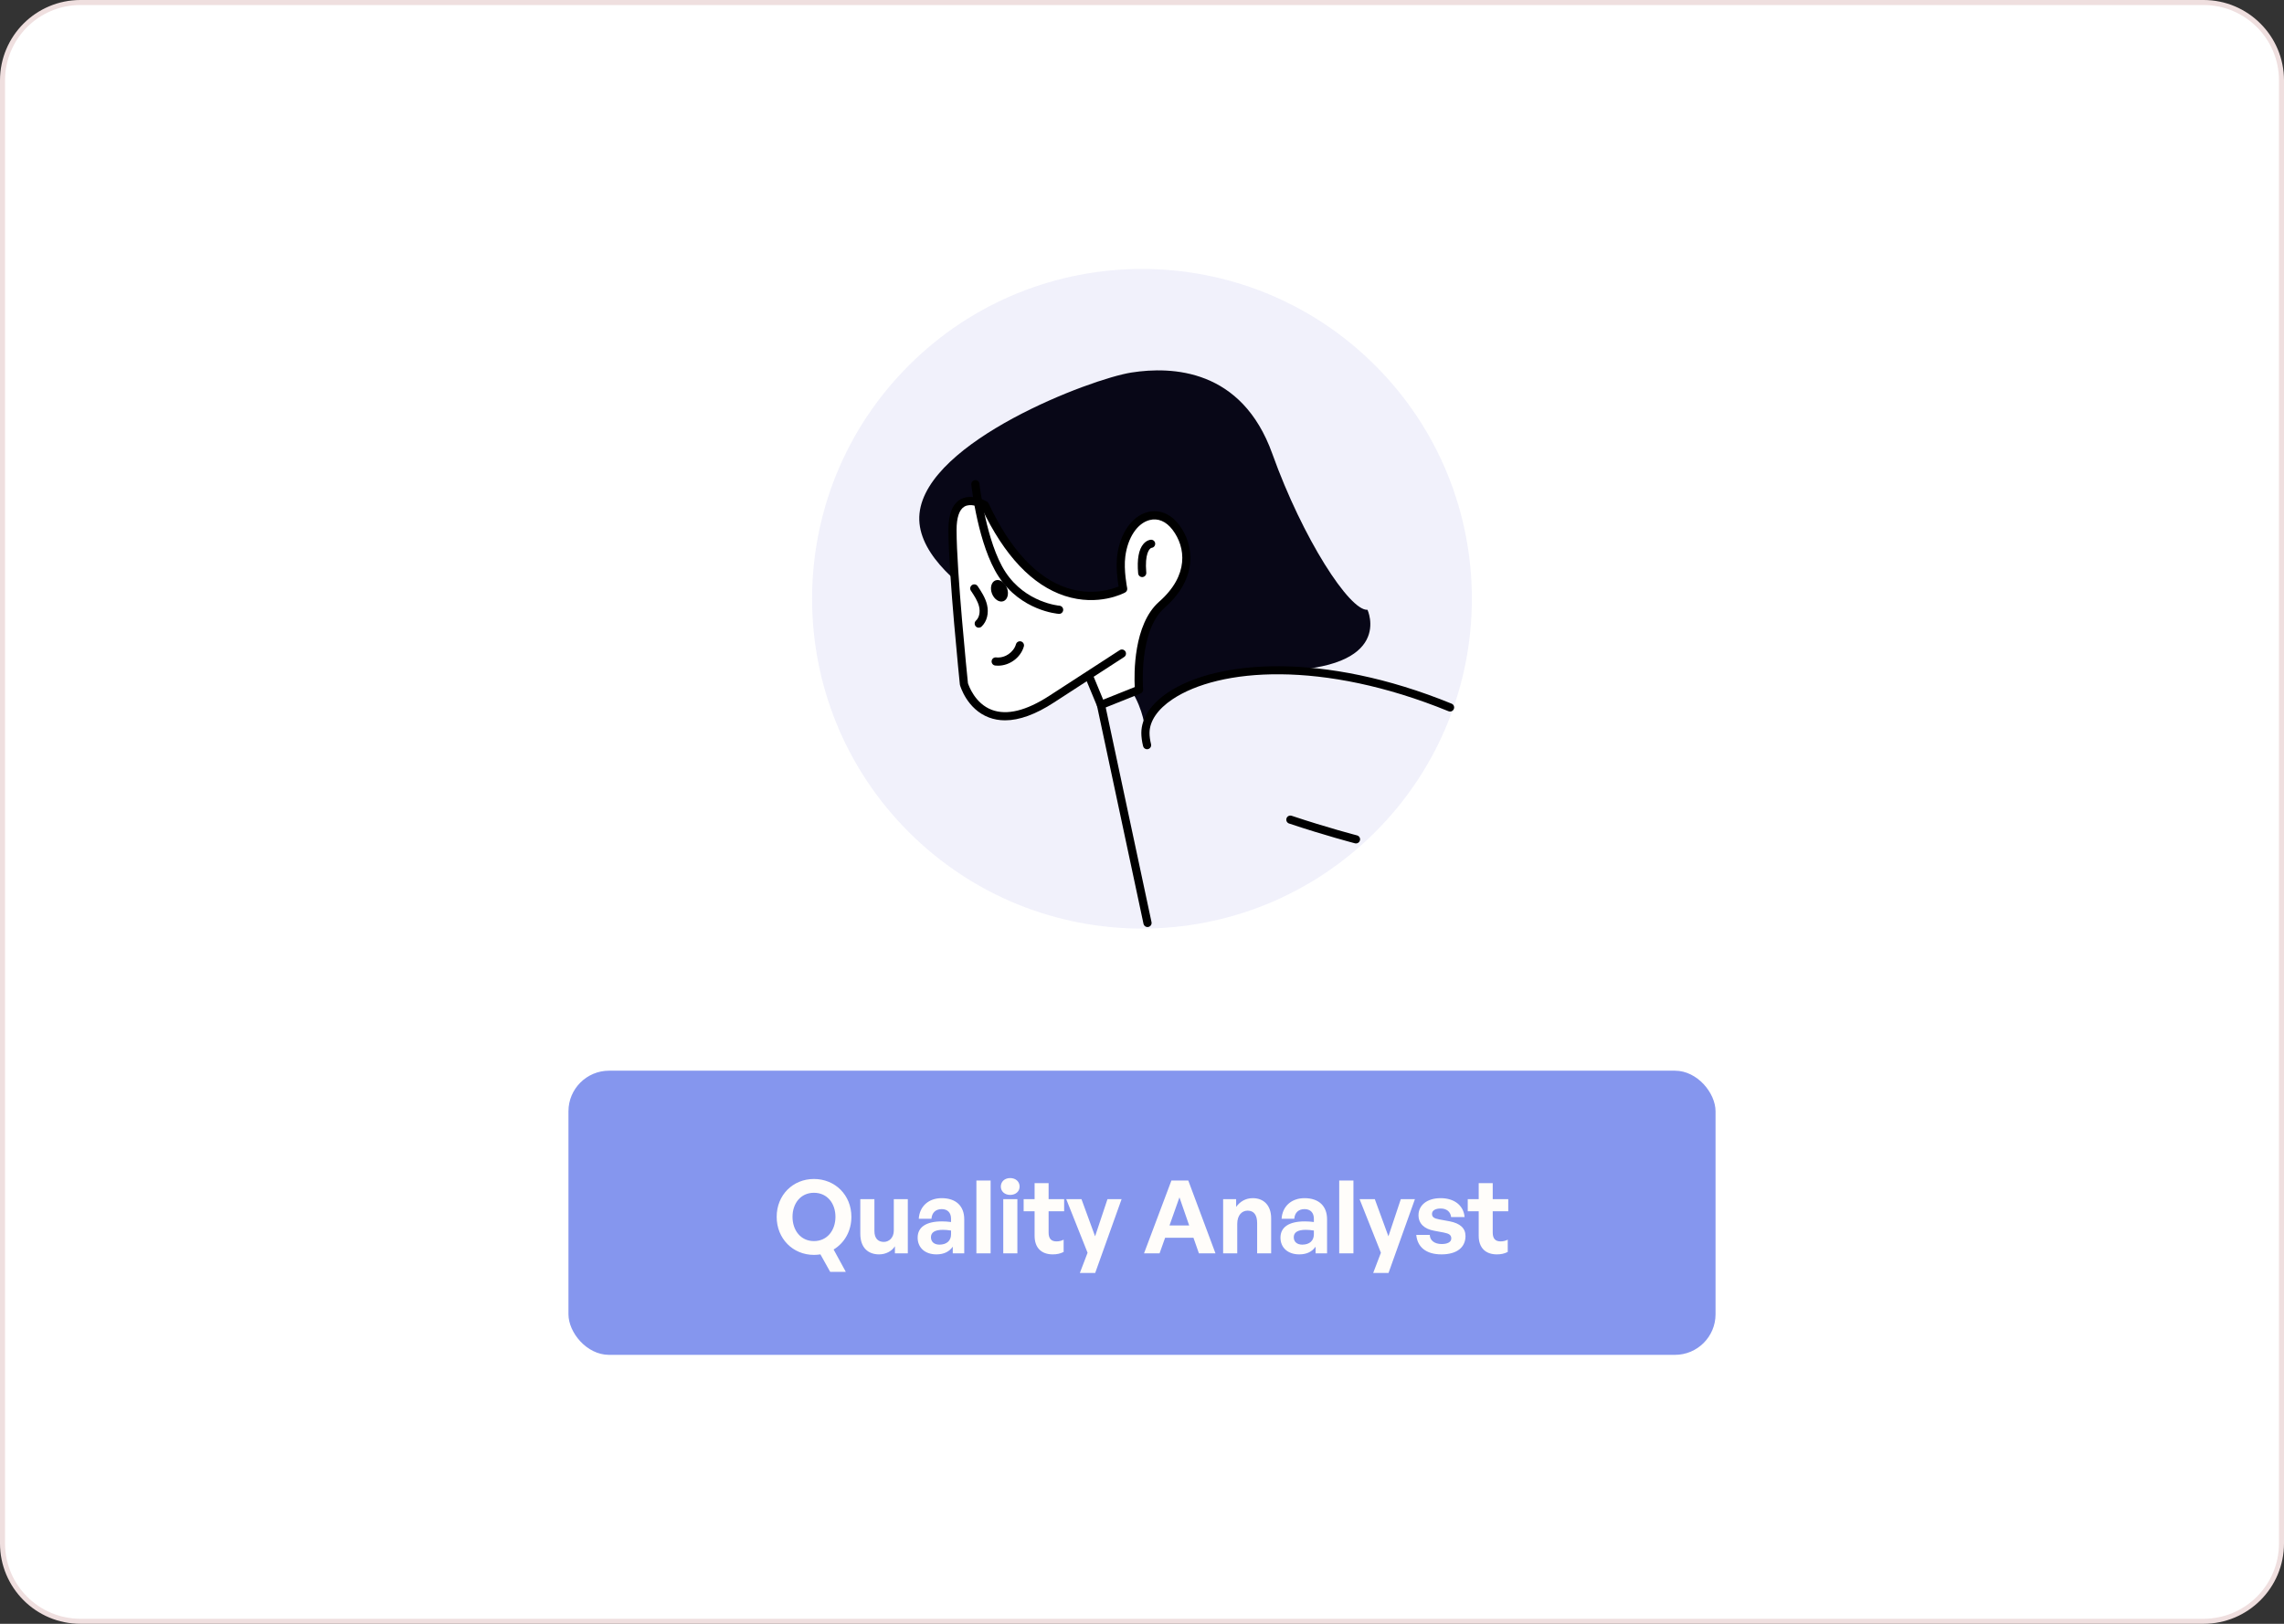 <svg width="450" height="320" viewBox="0 0 450 320" fill="none" xmlns="http://www.w3.org/2000/svg">
<rect x="0" y="0" width="450" height="320" fill="#333333" stroke="none"/>
<path d="M449.505 15.851C449.505 7.37 442.63 0.495 434.149 0.495H15.851C7.37 0.495 0.495 7.37 0.495 15.851V304.149C0.495 312.63 7.37 319.505 15.851 319.505H434.149C442.63 319.505 449.505 312.63 449.505 304.149V15.851Z" fill="white" stroke="#EFDFDF" stroke-width="0.991"/>
<g clip-path="url(#clip0_3308_10414)">
<path d="M270.957 163.958C296.34 138.575 296.34 97.421 270.957 72.038C245.574 46.655 204.419 46.655 179.036 72.038C153.653 97.421 153.653 138.575 179.036 163.958C204.419 189.341 245.574 189.341 270.957 163.958Z" fill="#F1F1FB"/>
<path d="M210.92 127.672C210.92 127.672 179.666 115.421 181.166 101.169C182.665 86.917 214.921 74.665 222.919 73.415C230.921 72.164 244.672 72.665 250.673 89.418C256.675 106.172 265.923 120.424 269.427 120.171C269.427 120.171 274.939 131.94 251.427 132.174C226.174 132.423 225.673 144.425 225.673 144.425C225.673 144.425 225.421 131.673 210.92 127.672Z" fill="#080717"/>
<path d="M214.793 133.798L216.918 138.925L224.418 135.927C224.418 135.927 223.394 124.037 228.92 119.173C235.171 113.673 234.47 107.615 231.671 103.923C228.016 99.105 221.909 101.971 220.919 109.548C220.542 112.422 221.295 116.05 221.295 116.05C221.295 116.05 205.793 124.549 194.042 99.549C194.042 99.549 187.668 95.8 187.668 104.424C187.668 113.051 189.917 134.804 189.917 134.804C189.917 134.804 193.293 146.807 207.168 137.803C221.043 128.803 221.043 128.803 221.043 128.803L214.793 133.798Z" fill="white"/>
<path d="M198.016 141.954C196.89 141.954 195.831 141.766 194.841 141.393C190.519 139.765 189.197 135.21 189.141 135.014C189.129 134.969 189.118 134.924 189.114 134.879C189.092 134.66 186.861 112.987 186.861 104.416C186.861 101.331 187.656 99.315 189.223 98.418C191.476 97.126 194.328 98.776 194.449 98.848C194.588 98.931 194.701 99.051 194.769 99.198C199.041 108.289 204.251 113.898 210.257 115.873C215.056 117.447 219.016 116.148 220.387 115.575C220.184 114.381 219.822 111.713 220.12 109.438C220.688 105.075 223.024 101.734 226.068 100.928C228.362 100.317 230.638 101.229 232.311 103.429C235.212 107.253 236.202 113.831 229.451 119.772C224.29 124.311 225.209 135.734 225.22 135.851C225.251 136.205 225.047 136.537 224.719 136.668L217.219 139.667C216.808 139.833 216.345 139.633 216.175 139.226L214.111 134.25L207.604 138.469C204.033 140.79 200.823 141.954 198.016 141.954ZM190.708 134.638C190.866 135.131 192.102 138.65 195.421 139.893C198.382 141.001 202.187 140.07 206.727 137.124L220.602 128.124C220.975 127.883 221.472 127.988 221.717 128.361C221.958 128.734 221.852 129.232 221.48 129.476L215.471 133.372C215.493 133.41 215.516 133.451 215.531 133.492L217.351 137.885L223.57 135.399C223.439 132.852 223.28 123.061 228.381 118.574C234.3 113.367 233.625 107.844 231.022 104.412C229.749 102.732 228.133 102.05 226.479 102.491C224.068 103.131 222.195 105.942 221.713 109.656C221.359 112.358 222.071 115.854 222.079 115.891C222.15 116.238 221.988 116.588 221.675 116.762C221.464 116.878 216.409 119.583 209.789 117.429C203.385 115.341 197.881 109.528 193.424 100.14C192.851 99.858 191.194 99.153 190.015 99.831C189.001 100.415 188.466 102.005 188.466 104.431C188.47 112.648 190.561 133.202 190.708 134.638Z" fill="black"/>
<path d="M225.044 113.725C224.629 113.725 224.279 113.409 224.241 112.991C223.996 110.229 224.35 108.274 225.292 107.185C225.933 106.447 226.618 106.372 226.75 106.364C227.206 106.345 227.575 106.68 227.598 107.121C227.621 107.551 227.304 107.92 226.878 107.965C226.471 108.056 225.511 109.099 225.842 112.844C225.88 113.285 225.556 113.676 225.111 113.718C225.093 113.725 225.066 113.725 225.044 113.725Z" fill="black"/>
<path d="M208.672 120.978C208.653 120.978 208.634 120.978 208.615 120.974C208.314 120.951 201.167 120.367 196.748 113.613C192.721 107.453 191.425 95.993 191.372 95.507C191.323 95.066 191.643 94.667 192.084 94.618C192.525 94.572 192.924 94.889 192.973 95.33C192.985 95.446 194.281 106.895 198.097 112.727C202.068 118.796 208.668 119.362 208.732 119.365C209.173 119.399 209.508 119.783 209.474 120.228C209.44 120.654 209.09 120.978 208.672 120.978Z" fill="black"/>
<path d="M192.837 123.698C192.619 123.698 192.404 123.611 192.246 123.438C191.944 123.11 191.963 122.602 192.291 122.3C192.924 121.716 193.165 120.631 192.901 119.535C192.634 118.42 191.952 117.399 191.289 116.408C191.04 116.039 191.142 115.538 191.511 115.293C191.88 115.048 192.381 115.146 192.626 115.515C193.331 116.57 194.129 117.768 194.465 119.162C194.868 120.838 194.449 122.496 193.38 123.487C193.225 123.626 193.029 123.698 192.837 123.698Z" fill="black"/>
<path d="M196.638 131.186C196.453 131.186 196.269 131.175 196.08 131.156C195.64 131.107 195.323 130.708 195.372 130.263C195.425 129.823 195.821 129.502 196.265 129.555C197.938 129.751 199.701 128.583 200.172 126.956C200.296 126.53 200.744 126.285 201.17 126.406C201.596 126.53 201.844 126.975 201.72 127.404C201.08 129.612 198.913 131.186 196.638 131.186Z" fill="black"/>
<path d="M195.448 117C195.889 118.126 196.906 118.786 197.716 118.466C198.526 118.149 198.827 116.977 198.386 115.847C197.946 114.721 196.928 114.061 196.118 114.382C195.305 114.698 195.007 115.87 195.448 117Z" fill="black"/>
<path d="M225.994 147.651C225.632 147.651 225.304 147.406 225.214 147.037C224.98 146.08 224.864 145.198 224.867 144.422C224.882 141.54 226.751 138.711 230.123 136.462C239.65 130.099 260.623 128.313 286 138.67C286.411 138.839 286.61 139.306 286.441 139.721C286.271 140.131 285.804 140.331 285.39 140.161C260.563 130.027 240.189 131.674 231.016 137.799C228.103 139.743 226.491 142.098 226.48 144.43C226.476 145.078 226.578 145.824 226.781 146.653C226.887 147.086 226.623 147.519 226.19 147.625C226.122 147.643 226.058 147.651 225.994 147.651Z" fill="black"/>
<path d="M267.165 166.215C267.097 166.215 267.03 166.208 266.962 166.189C266.901 166.174 261.028 164.648 253.979 162.29C253.557 162.15 253.331 161.694 253.471 161.272C253.61 160.85 254.066 160.624 254.488 160.764C261.48 163.103 267.305 164.614 267.365 164.629C267.794 164.742 268.054 165.179 267.941 165.609C267.851 165.974 267.523 166.215 267.165 166.215Z" fill="black"/>
<path d="M226.083 182.694C225.71 182.694 225.379 182.434 225.296 182.057L216.134 139.09C216.039 138.657 216.318 138.228 216.751 138.134C217.185 138.039 217.614 138.318 217.708 138.751L226.874 181.714C226.968 182.148 226.69 182.577 226.256 182.671C226.196 182.686 226.14 182.694 226.083 182.694Z" fill="black"/>
</g>
<rect x="112" y="211" width="226" height="56" rx="8" fill="#8596EE"/>
<path d="M160.363 247.3C156.223 247.3 153.023 244.1 153.023 239.8C153.023 235.5 156.223 232.34 160.363 232.34C164.523 232.34 167.743 235.5 167.743 239.8C167.743 242.62 166.363 244.96 164.243 246.24L166.643 250.64H163.563L161.643 247.2C161.223 247.26 160.803 247.3 160.363 247.3ZM160.363 244.58C163.003 244.58 164.603 242.44 164.603 239.8C164.603 237.16 163.003 235.06 160.363 235.06C157.743 235.06 156.143 237.16 156.143 239.8C156.143 242.44 157.743 244.58 160.363 244.58ZM176.099 242.5V236.32H178.859V247H176.319V245.6C175.739 246.54 174.559 247.2 173.199 247.2C171.059 247.2 169.499 245.9 169.499 243.12V236.32H172.279V242.58C172.279 244.08 173.019 244.74 174.139 244.74C175.139 244.74 176.099 243.94 176.099 242.5ZM187.717 247V245.68C187.017 246.68 185.957 247.2 184.497 247.2C182.277 247.2 180.797 245.9 180.797 243.9C180.797 241.82 182.477 240.7 185.597 240.7C186.197 240.7 186.717 240.74 187.377 240.82V240.18C187.377 238.98 186.697 238.28 185.537 238.28C184.337 238.28 183.617 238.98 183.517 240.18H181.017C181.177 237.72 182.957 236.12 185.537 236.12C188.337 236.12 189.977 237.66 189.977 240.28V247H187.717ZM183.417 243.82C183.417 244.72 184.057 245.28 185.097 245.28C186.517 245.28 187.377 244.5 187.377 243.26V242.5C186.717 242.4 186.257 242.36 185.777 242.36C184.197 242.36 183.417 242.86 183.417 243.82ZM195.173 247H192.373V232.64H195.173V247ZM200.886 233.84C200.886 234.78 200.126 235.48 199.026 235.48C197.946 235.48 197.186 234.78 197.186 233.84C197.186 232.86 197.946 232.16 199.026 232.16C200.126 232.16 200.886 232.86 200.886 233.84ZM200.446 247H197.666V236.32H200.446V247ZM209.56 244.3V246.72C208.88 247.06 208.24 247.2 207.42 247.2C205.22 247.2 203.84 245.94 203.84 243.54V238.7H201.68V236.32H203.84V233.16H206.6V236.32H209.66V238.7H206.6V242.9C206.6 244.14 207.16 244.64 208.16 244.64C208.68 244.64 209.16 244.52 209.56 244.3ZM220.977 236.32L215.777 250.86H212.757L214.277 246.88L210.077 236.32H213.077L215.757 243.64L218.197 236.32H220.977ZM236.217 247L235.137 243.92H229.557L228.457 247H225.397L230.797 232.64H234.117L239.477 247H236.217ZM232.377 235.96L230.417 241.5H234.297L232.377 235.96ZM243.766 241.18V247H240.986V236.32H243.546V237.84C244.326 236.78 245.426 236.12 246.826 236.12C248.966 236.12 250.446 237.52 250.446 240.1V247H247.686V241.04C247.686 239.46 247.066 238.58 245.806 238.58C244.706 238.58 243.766 239.46 243.766 241.18ZM259.202 247V245.68C258.502 246.68 257.442 247.2 255.982 247.2C253.762 247.2 252.282 245.9 252.282 243.9C252.282 241.82 253.962 240.7 257.082 240.7C257.682 240.7 258.202 240.74 258.862 240.82V240.18C258.862 238.98 258.182 238.28 257.022 238.28C255.822 238.28 255.102 238.98 255.002 240.18H252.502C252.662 237.72 254.442 236.12 257.022 236.12C259.822 236.12 261.462 237.66 261.462 240.28V247H259.202ZM254.902 243.82C254.902 244.72 255.542 245.28 256.582 245.28C258.002 245.28 258.862 244.5 258.862 243.26V242.5C258.202 242.4 257.742 242.36 257.262 242.36C255.682 242.36 254.902 242.86 254.902 243.82ZM266.657 247H263.857V232.64H266.657V247ZM278.77 236.32L273.57 250.86H270.55L272.07 246.88L267.87 236.32H270.87L273.55 243.64L275.99 236.32H278.77ZM288.737 243.58C288.737 245.82 287.037 247.2 283.997 247.2C280.957 247.2 279.257 245.74 279.037 243.36H281.697C281.717 244.46 282.657 245.16 284.037 245.16C285.117 245.16 285.937 244.82 285.937 244.06C285.937 243.38 285.497 243.1 284.477 242.9L282.557 242.54C280.637 242.2 279.477 241.14 279.477 239.48C279.477 237.5 281.177 236.12 283.837 236.12C286.517 236.12 288.357 237.54 288.557 239.84H285.897C285.797 238.8 285.017 238.16 283.837 238.16C282.817 238.16 282.137 238.54 282.137 239.22C282.137 239.86 282.577 240.12 283.537 240.3L285.597 240.68C287.677 241.08 288.737 242.04 288.737 243.58ZM297.06 244.3V246.72C296.38 247.06 295.74 247.2 294.92 247.2C292.72 247.2 291.34 245.94 291.34 243.54V238.7H289.18V236.32H291.34V233.16H294.1V236.32H297.16V238.7H294.1V242.9C294.1 244.14 294.66 244.64 295.66 244.64C296.18 244.64 296.66 244.52 297.06 244.3Z" fill="#FFFDFA"/>
<defs>
<clipPath id="clip0_3308_10414">
<rect width="130" height="130" fill="white" transform="translate(160 53)"/>
</clipPath>
</defs>
</svg>
